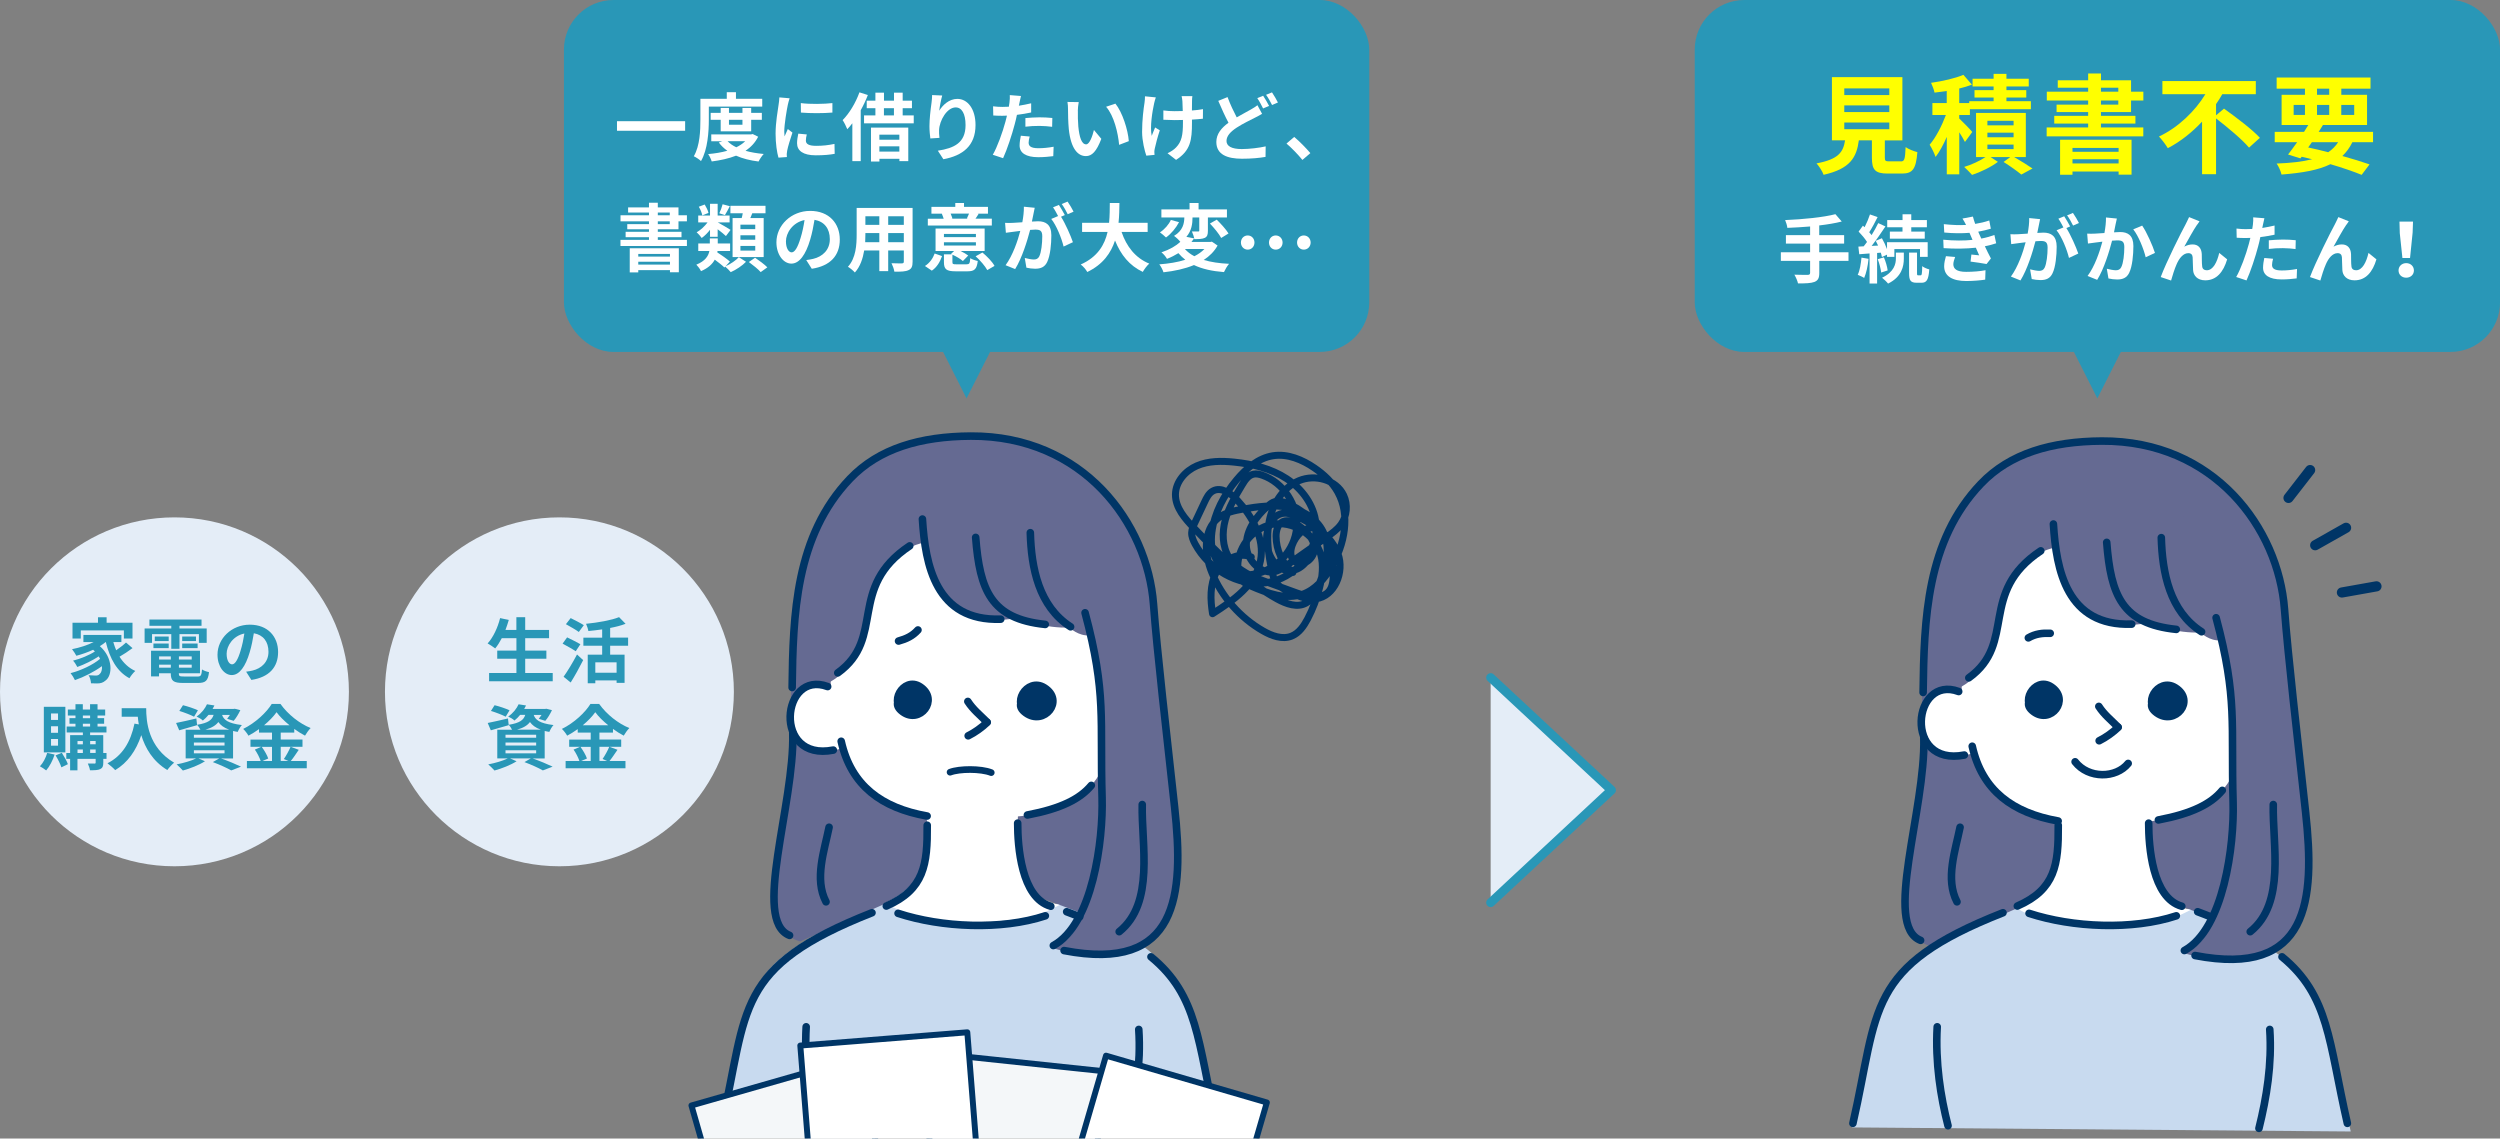 <?xml version="1.0" encoding="UTF-8"?><svg id="_イヤー_2" xmlns="http://www.w3.org/2000/svg" xmlns:xlink="http://www.w3.org/1999/xlink" viewBox="0 0 504.14 229.59"><rect x="0" y="0" width="504.14" height="229.59" fill="#808080" stroke="none"/><defs><style>.cls-1,.cls-2,.cls-3,.cls-4,.cls-5{fill:none;}.cls-6{stroke:#2997b7;stroke-width:1.8px;}.cls-6,.cls-7,.cls-8,.cls-2,.cls-3,.cls-4,.cls-5{stroke-linecap:round;stroke-linejoin:round;}.cls-6,.cls-9{fill:#e4edf7;}.cls-10{clip-path:url(#clippath);}.cls-7{fill:#f4f7f9;}.cls-7,.cls-8{stroke-width:1.2px;}.cls-7,.cls-8,.cls-2,.cls-3,.cls-4,.cls-5{stroke:#003566;}.cls-8,.cls-11,.cls-12{fill:#fff;}.cls-13{fill:#ff0;}.cls-14{fill:#2997b7;}.cls-2{stroke-width:2.05px;}.cls-3{stroke-width:1.35px;}.cls-15{fill:#c8daef;}.cls-15,.cls-16,.cls-12{fill-rule:evenodd;}.cls-16{fill:#656a92;}.cls-4{stroke-width:1.41px;}.cls-5{stroke-width:1.53px;}</style><clipPath id="clippath"><rect class="cls-1" x="133.39" y="194.28" width="125.72" height="35.32"/></clipPath></defs><g id="_イヤー_1-2"><g><rect class="cls-14" x="113.72" width="162.4" height="70.97" rx="10" ry="10"/><polygon class="cls-14" points="200 70.28 189.83 70.28 194.91 80.34 200 70.28"/></g><g><rect class="cls-14" x="341.75" width="162.4" height="70.97" rx="10" ry="10"/><polygon class="cls-14" points="428.03 70.28 417.86 70.28 422.94 80.34 428.03 70.28"/></g><g><g><circle class="cls-9" cx="35.18" cy="139.51" r="35.18"/><g><path class="cls-14" d="M26.72,130.7c-.81,.61-1.8,1.26-2.62,1.73,.79,1.25,1.84,2.27,3.18,2.87-.37,.33-.91,1-1.18,1.47-2.54-1.36-3.95-3.98-4.76-7.3h-.03c-.36,.3-.76,.57-1.18,.83,2.7,2.34,2.58,5.89,1.17,6.92-.53,.46-1,.6-1.74,.6-.36,.01-.8,0-1.21-.03-.03-.47-.17-1.16-.49-1.63,.54,.04,1,.07,1.37,.07s.63-.04,.86-.3c.33-.26,.53-.84,.47-1.6-1.55,1.14-3.67,2.21-5.45,2.82-.2-.43-.57-1.04-.88-1.41,2.05-.51,4.54-1.68,5.95-2.88-.09-.17-.17-.34-.27-.5-1.21,.81-2.97,1.67-4.32,2.14-.19-.37-.54-.96-.86-1.28,1.44-.34,3.34-1.13,4.41-1.85-.11-.11-.23-.23-.36-.34-1.08,.5-2.25,.91-3.38,1.21-.17-.33-.6-1-.87-1.33,1.53-.3,3.11-.8,4.37-1.44h-2.08v-1.43h7.66v1.43h-1.63c.16,.57,.36,1.13,.58,1.66,.71-.49,1.47-1.07,1.98-1.56l1.33,1.14Zm-10.43-1.94h-1.67v-3.18h5.14v-1.11h1.74v1.11h5.22v3.18h-1.74v-1.64h-8.69v1.64Z"/><path class="cls-14" d="M30.66,129.64h-1.5v-2.9h5.38v-.54h-4.41v-1.26h10.51v1.26h-4.45v.54h5.49v2.9h-1.57v-1.77h-3.92v2.97h-1.65v-2.97h-3.88v1.77Zm9.14,6.79c.71,0,.84-.21,.94-1.43,.34,.24,.98,.46,1.41,.54-.2,1.71-.66,2.18-2.21,2.18h-3c-1.96,0-2.5-.41-2.5-1.91v-.04h-2.37v.63h-1.61v-5.18h9.87v4.55h-4.27v.04c0,.53,.16,.61,1.03,.61h2.7Zm-8.86-6.66h3.08v.93h-3.08v-.93Zm3.08-.5h-2.81v-.91h2.81v.91Zm-1.94,3.1v.63h2.37v-.63h-2.37Zm2.37,2.27v-.61h-2.37v.61h2.37Zm4.21-2.27h-2.58v.63h2.58v-.63Zm0,2.27v-.61h-2.58v.61h2.58Zm.86-6.28v.91h-2.78v-.91h2.78Zm-2.78,1.41h3.11v.93h-3.11v-.93Z"/><path class="cls-14" d="M49.62,135.45c.54-.07,.94-.14,1.31-.23,1.81-.43,3.21-1.73,3.21-3.78s-1.06-3.41-2.95-3.74c-.2,1.2-.44,2.51-.84,3.84-.84,2.85-2.07,4.59-3.61,4.59s-2.88-1.73-2.88-4.11c0-3.25,2.84-6.05,6.51-6.05s5.71,2.44,5.71,5.52-1.83,5.08-5.39,5.62l-1.06-1.67Zm-1.1-4.28c.33-1.04,.58-2.25,.76-3.42-2.34,.49-3.58,2.54-3.58,4.09,0,1.43,.57,2.13,1.1,2.13,.58,0,1.16-.88,1.73-2.8Z"/><path class="cls-14" d="M11.01,152.16c-.37,1.2-1.03,2.43-1.7,3.2-.29-.24-.9-.64-1.26-.83,.64-.67,1.18-1.7,1.47-2.7l1.48,.33Zm2.17-.43h-4.34v-9.2h4.34v9.2Zm-1.48-7.86h-1.41v1.31h1.41v-1.31Zm0,2.58h-1.41v1.33h1.41v-1.33Zm0,2.58h-1.41v1.34h1.41v-1.34Zm.76,2.77c.47,.71,1,1.67,1.23,2.3l-1.31,.64c-.2-.66-.71-1.67-1.17-2.41l1.26-.53Zm9.03,1.23h-.66v.76c0,.71-.14,1.07-.61,1.3s-1.14,.24-2.07,.24c-.06-.4-.26-.98-.44-1.36,.56,.01,1.17,.01,1.34,.01,.19,0,.24-.06,.24-.21v-.74h-3.67v2.31h-1.48v-2.31h-.77v-1.18h.77v-3.6h2.57v-.54h-3.27v-1.2h1.78v-.56h-1.21v-1.13h1.21v-.53h-1.54v-1.2h1.54v-1.08h1.48v1.08h1.46v-1.08h1.51v1.08h1.54v1.2h-1.54v.53h1.33v1.13h-1.33v.56h1.8v1.2h-3.3v.54h2.65v3.6h.66v1.18Zm-5.86-3.59v.66h1.08v-.66h-1.08Zm0,2.41h1.08v-.71h-1.08v.71Zm1.08-7.02h1.46v-.53h-1.46v.53Zm0,1.68h1.46v-.56h-1.46v.56Zm1.47,2.92v.66h1.11v-.66h-1.11Zm1.11,2.41v-.71h-1.11v.71h1.11Z"/><path class="cls-14" d="M29.48,142.8c0,2.7,.38,7.9,5.63,11-.37,.3-1.07,1.04-1.37,1.48-2.95-1.78-4.47-4.48-5.25-7.03-1.07,3.2-2.78,5.56-5.26,7.05-.31-.36-1.11-1.06-1.56-1.38,2.97-1.5,4.67-4.25,5.45-8l.87,.16c-.1-.54-.16-1.06-.2-1.54h-3.25v-1.73h4.94Z"/><path class="cls-14" d="M44.53,152.93c1.46,.51,3.1,1.2,4.07,1.67l-1.97,.76c-.81-.47-2.27-1.14-3.71-1.68l1.28-.74h-4.17l1.3,.57c-1.18,.77-3.01,1.47-4.45,1.87-.3-.33-.9-.94-1.26-1.24,1.38-.26,2.94-.71,3.92-1.2h-2.1v-5.79h2.98c-.17-.34-.44-.76-.67-.98v.06c-1.21,.36-2.54,.74-3.61,1.04l-.63-1.48c1.06-.2,2.58-.56,4.09-.91l.14,1.28c2.27-.37,3.02-.98,3.34-2h-1.03c-.33,.4-.7,.78-1.14,1.14-.3-.3-.88-.64-1.27-.8,1.03-.71,1.73-1.66,2.1-2.48l1.5,.24c-.11,.24-.23,.47-.37,.7h4.21l.26-.04,1.13,.29c-.37,.77-.88,1.63-1.35,2.15l-1.31-.41c.17-.21,.37-.49,.56-.78h-1.58c.31,.93,1.11,1.7,3.99,2.04-.31,.31-.68,.97-.84,1.38-.34-.06-.66-.11-.94-.19v5.55h-2.47Zm-5.39-8.4c-.66-.36-2-.87-2.98-1.16l.74-1.16c.94,.23,2.3,.68,3.01,1.03l-.77,1.28Zm-.04,4.24h6.18v-.61h-6.18v.61Zm0,1.57h6.18v-.61h-6.18v.61Zm0,1.58h6.18v-.63h-6.18v.63Zm7.11-4.78c-1.1-.4-1.75-.93-2.18-1.54-.5,.67-1.3,1.17-2.6,1.54h4.78Z"/><path class="cls-14" d="M60.24,151.21c-.54,.79-1.1,1.66-1.6,2.25h3.22v1.46h-12.07v-1.46h2.78c-.21-.64-.68-1.6-1.18-2.3l1.3-.56h-2.18v-1.46h4.34v-1.41h-2.62v-.7c-.67,.49-1.4,.94-2.13,1.33-.21-.4-.68-1.01-1.06-1.37,2.43-1.18,4.71-3.32,5.76-5.04h1.75c1.54,2.15,3.84,3.95,6.09,4.87-.43,.43-.81,1-1.13,1.53-.71-.37-1.46-.84-2.17-1.36v.74h-2.73v1.41h4.39v1.46h-4.39v2.85h1.56l-.93-.38c.47-.67,1.04-1.71,1.36-2.47l1.63,.6Zm-7.46-.6c.54,.73,1.1,1.7,1.31,2.35l-1.17,.5h1.93v-2.85h-2.07Zm5.61-4.35c-1.06-.86-2-1.78-2.62-2.64-.61,.86-1.5,1.78-2.53,2.64h5.15Z"/></g></g><g><circle class="cls-9" cx="112.81" cy="139.51" r="35.18"/><g><path class="cls-14" d="M111.46,135.71v1.67h-12.83v-1.67h5.51v-2.87h-3.87v-1.64h3.87v-2.51h-2.95c-.41,.78-.86,1.51-1.33,2.07-.34-.27-1.1-.78-1.53-1.01,1.11-1.2,2.04-3.17,2.52-5.11l1.75,.38c-.2,.69-.43,1.36-.67,2.01h2.2v-2.57h1.78v2.57h4.81v1.66h-4.81v2.51h4.27v1.64h-4.27v2.87h5.54Z"/><path class="cls-14" d="M116.1,131.33c-.58-.41-1.81-1.08-2.65-1.54l.91-1.26c.79,.39,2.05,1,2.68,1.38l-.94,1.41Zm-2.45,5.14c.76-1.07,1.85-2.84,2.71-4.49l1.24,1.14c-.76,1.5-1.65,3.12-2.52,4.51l-1.43-1.16Zm3.07-9.03c-.56-.43-1.77-1.1-2.6-1.57l.96-1.23c.8,.4,2.04,1.03,2.65,1.43l-1.01,1.37Zm6.32,2.78v1.8h2.91v5.69h-1.61v-.51h-4.29v.58h-1.53v-5.76h2.91v-1.8h-3.79v-1.63h3.79v-1.67c-.94,.14-1.88,.24-2.78,.33-.06-.41-.29-1.07-.47-1.46,2.42-.24,5.09-.71,6.66-1.34l1.31,1.34c-.93,.36-1.98,.63-3.11,.84v1.95h3.62v1.63h-3.62Zm1.3,3.34h-4.29v2.1h4.29v-2.1Z"/><path class="cls-14" d="M107.37,152.93c1.46,.51,3.1,1.2,4.07,1.67l-1.97,.76c-.81-.47-2.27-1.14-3.71-1.68l1.28-.74h-4.17l1.3,.57c-1.18,.77-3.01,1.47-4.45,1.87-.3-.33-.9-.94-1.26-1.24,1.38-.26,2.94-.71,3.92-1.2h-2.1v-5.79h2.98c-.17-.34-.44-.76-.67-.98v.06c-1.21,.36-2.54,.74-3.61,1.04l-.63-1.48c1.06-.2,2.58-.56,4.09-.91l.14,1.28c2.27-.37,3.02-.98,3.34-2h-1.03c-.33,.4-.7,.78-1.14,1.14-.3-.3-.88-.64-1.27-.8,1.03-.71,1.73-1.66,2.1-2.48l1.5,.24c-.11,.24-.23,.47-.37,.7h4.21l.26-.04,1.13,.29c-.37,.77-.88,1.63-1.35,2.15l-1.31-.41c.17-.21,.37-.49,.56-.78h-1.58c.31,.93,1.11,1.7,3.99,2.04-.31,.31-.68,.97-.84,1.38-.34-.06-.66-.11-.94-.19v5.55h-2.47Zm-5.39-8.4c-.66-.36-2-.87-2.98-1.16l.74-1.16c.94,.23,2.3,.68,3.01,1.03l-.77,1.28Zm-.04,4.24h6.18v-.61h-6.18v.61Zm0,1.57h6.18v-.61h-6.18v.61Zm0,1.58h6.18v-.63h-6.18v.63Zm7.11-4.78c-1.1-.4-1.75-.93-2.18-1.54-.5,.67-1.3,1.17-2.6,1.54h4.78Z"/><path class="cls-14" d="M124.51,151.21c-.54,.78-1.1,1.65-1.6,2.25h3.22v1.46h-12.07v-1.46h2.78c-.21-.64-.68-1.6-1.18-2.3l1.3-.56h-2.18v-1.46h4.34v-1.41h-2.62v-.7c-.67,.48-1.4,.94-2.13,1.33-.21-.4-.68-1.01-1.06-1.37,2.43-1.18,4.71-3.32,5.76-5.04h1.75c1.54,2.15,3.84,3.95,6.09,4.87-.43,.43-.81,1-1.13,1.53-.71-.37-1.46-.84-2.17-1.36v.74h-2.73v1.41h4.39v1.46h-4.39v2.85h1.56l-.93-.39c.47-.67,1.04-1.71,1.36-2.47l1.63,.6Zm-7.46-.6c.54,.73,1.1,1.7,1.31,2.35l-1.17,.5h1.93v-2.85h-2.07Zm5.61-4.35c-1.06-.86-2-1.78-2.62-2.64-.61,.86-1.5,1.78-2.53,2.64h5.15Z"/></g></g></g><path class="cls-15" d="M145.43,226.35l100.54,.82s-4.16-19.88-7.93-27.84c-3.78-7.95-13.81-12.91-24.6-17.35,0,0-4.74,4.12-16.82,3.89-12.07-.23-18.3-3.97-18.3-3.97,0,0-19.44,7.42-24.26,15.02-4.4,6.93-7.42,23.06-8.64,29.43h0Z"/><path class="cls-16" d="M161.35,189.84s-5.41-1.24-5.55-7.3c-.15-6.17,4.03-22.4,3.7-35.62-.26-10.17,.65-35.69,9.01-46.72,8.37-11.03,18.09-11.63,27.17-12.01,9.08-.38,25.3,4.26,32.28,18.26,7.56,15.17,5.31,29.25,7.44,44.02,2.19,15.17,9.83,50.39-23.4,40.65,0,0,4.77-.71,5.89-7.05l-7.55-2.86-29.79,.12s-16.69,7.36-19.19,8.52h0Z"/><path class="cls-12" d="M167.58,138.32s-8.31-2.66-8.12,6.6c.19,9.39,10.43,5.97,10.43,5.97,0,0,2.42,11.25,16.84,13.84,0,0,3.69,11.94-8.22,17.34,0,0,5.55,4.12,19.09,3.85,10.01-.2,12.48-1.62,16.08-3.43,0,0-4.85-1.03-6.02-3.63-1.17-2.6-2.98-4.37-2.39-14.23,0,0,16.79-.91,17.99-13.62,0,0,9.77,2.69,9.84-6.61,.08-9.54-9.16-5.93-9.16-5.93,0,0,2.74-37.19-31.05-36.46-29.29,.64-25.32,36.31-25.32,36.31h0Z"/><path class="cls-16" d="M166.49,137.94s5.1-1.76,7.12-8.78c2.03-7.02,2.91-17.65,12.83-19.77,0,0,.27,17.83,17.78,15.39,0,0,7.35,2.06,11.43,1.75,0,0,1.83,1.84,4.15,1.59,0,0,3.5,15.1,2.21,27.3,0,0,11.65,.49,11.38-12.03-.27-12.51-6.95-44.05-38.61-44.44-29.69-.37-29.32,27.63-28.3,38.98h0Z"/><path class="cls-5" d="M169.63,149.48c2,8.95,8.15,13.45,17.33,15.08"/><path class="cls-5" d="M186.01,104.67c.58,9.31,2.71,20.64,15.79,20.19"/><path class="cls-5" d="M207.77,107.42c.19,7.07,1.69,14.85,8.12,18.98"/><path class="cls-5" d="M196.75,108.37c.83,10.7,3.11,16.42,14.03,17.55"/><path class="cls-5" d="M218.81,123.57c4.38,16.35,2.97,21.53,3.43,37.25,.25,8.6-1.88,25.53-9.83,29.86"/><path class="cls-5" d="M183.45,110.08c-12.67,8.43-4.76,18.58-14.51,25.61"/><path class="cls-5" d="M159.87,147.8c.37,14.46-8.25,37.83-.65,40.83"/><path class="cls-5" d="M159.74,138.64c.18-14.72,.65-30.54,11.65-42.08,5.86-6.15,14.25-8.56,24.37-8.62,22.73-.12,35.63,17.63,36.85,33.89,.72,9.6,2.67,26.41,4.26,40.97,1.94,17.76,.72,33.33-22.29,28.89"/><path class="cls-5" d="M207.18,164.35c6.79-1.28,10.63-3.25,12.89-5.97"/><path class="cls-5" d="M166.9,138.45c-9.31-3.48-11.2,15.22,1.14,12.81"/><path class="cls-5" d="M195.17,141.45c1.07,1.66,2.47,2.75,3.85,4.15"/><path class="cls-5" d="M199.08,145.67c-1.13,1.06-2.46,2.02-3.84,2.71"/><path class="cls-3" d="M199.89,155.8c-2.1-.83-6.41-.8-8.3-.08"/><path class="cls-5" d="M185.39,141.51s-3.94-4.29-.75-3.37c4.01,1.16,1.93,6.63-1.9,5.32-3.89-1.32-.56-7.18,2.8-4.97,3.92,2.58-.06,7.66-3.56,5-3.37-2.56,3.06-4.5,1.78-3.13-.33,.36,1.03,.38,1.25,.81,.63,1.22-.96,2.74-2.23,2.38-1.6-.46-1.03-2.66,0-3.36,.51-.34,.26,.57,.2,.8-.22,.83,.41-.34,.91,0,.88,.6-.65,2.06-1.42,1.41-1.03-.87-.12-3.4,1.71-3.3,1.49,.08,2.01,1.35,1.21,2.41h0Z"/><path class="cls-5" d="M210.46,141.76s-4.16-4.34-.79-3.42c4.24,1.17,2.04,6.71-2.01,5.38-4.1-1.34-.6-7.27,2.95-5.03,4.14,2.61-.06,7.75-3.76,5.06-3.56-2.59,3.24-4.55,1.88-3.16-.35,.36,1.09,.38,1.32,.82,.66,1.23-1.01,2.77-2.36,2.4-1.69-.47-1.09-2.69,0-3.4,.54-.34-.27,1.26-.34,1.5-.23,.84,.28-.35,1.52-.69,1.08-.3,.12,2.24-1.27,1.54-2.22-1.12,.56-3.39,1.57-3.45,1.57-.09,2.13,1.36,1.28,2.44h0Z"/><path class="cls-5" d="M185.11,127.04c-1.08,1.21-2.38,1.81-3.91,2.23"/><path class="cls-5" d="M186.98,166.42c.05,7.88-.56,12.93-8.25,16.29"/><path class="cls-5" d="M205.22,165.99c0,4.62,.71,15.09,6.68,16.76"/><path class="cls-5" d="M175.84,184.06c-27.83,10.96-24.97,19.4-30.26,42.47"/><path class="cls-5" d="M215.1,183.86c1.07,.42,1.65,.61,2.63,1.02"/><path class="cls-5" d="M232.1,192.95c9.54,7.83,9.4,17.1,13.18,33.58"/><path class="cls-5" d="M167.19,166.82c-.95,4.71-3.02,10.44-.62,15.04"/><path class="cls-5" d="M230.34,162.24c-.19,8.1,2.55,19.86-4.65,25.64"/><path class="cls-5" d="M181.1,184.18c8.77,2.87,20.83,3.43,29.7,.5"/><path class="cls-5" d="M162.57,207.06c-.41,7.21,.68,14.09,2.18,19.95"/><path class="cls-5" d="M229.64,207.59c.47,7.02-.64,13.75-2.18,19.95"/><path class="cls-4" d="M260.72,115.44c-2.13-1.78-3.4-4.54-3.39-7.32,0-1.17,.37-2.51,1.44-2.96,1.02-.43,2.16,.16,3.06,.79,1.59,1.11,3.14,2.66,3.23,4.6,.09,1.94-2.17,3.87-3.8,2.8-1.73-1.14-.84-3.87,.5-5.44,.99-1.16,2.97-2.13,3.84-.88,.5,.73,.19,1.72-.14,2.54-1.01,2.51-2.59,5.43-5.29,5.51-2.8,.08-4.59-3.11-4.75-5.91-.14-2.5,1.09-5.57,3.59-5.68,.84-.04,1.65,.28,2.41,.62,3.54,1.57,7.06,3.94,8.4,7.58,1.34,3.64-.65,8.59-4.5,9.06-1.96,.24-3.86-.67-5.62-1.55-.89-.44-1.81-.92-2.38-1.73-.43-.61-.61-1.35-.77-2.08-.76-3.41-1.28-6.95-.59-10.38,.69-3.42,2.78-6.73,5.99-8.08,3.22-1.36,7.52-.2,9.01,2.95,.88,1.87,.67,4.21-.54,5.88-.75,1.03-1.81,1.79-2.85,2.52l-8.13,5.74c-.64,.45-1.28,.9-2.02,1.15-2.93,.96-6-2.08-6.08-5.16-.07-3.09,1.95-5.84,4.25-7.9,.46-.41,.95-.81,1.53-.97,.78-.21,1.61,.02,2.36,.32,5.98,2.38,9.99,8.98,9.34,15.38-.08,.75-.22,1.51-.64,2.14-1.34,2.01-4.4,1.41-6.67,.59l-5.78-2.1c-2.99-1.08-6.2-2.34-7.88-5.04-1.38-2.22-1.44-5.06-.76-7.58,.69-2.52,2.04-4.8,3.39-7.05,.56-.94,1.24-1.97,2.32-2.19,.58-.12,1.19,.03,1.75,.22,4.29,1.48,7.28,6.06,6.92,10.58-.36,4.52-4.04,8.57-8.5,9.36-2.83,.5-6.06-.4-7.62-2.81-1.04-1.62-1.2-3.66-.97-5.57,.47-3.95,2.45-7.6,5.01-10.65,1.92-2.29,4.37-4.38,7.33-4.84,2.95-.46,5.91,.79,8.37,2.48,1.87,1.28,3.58,2.87,4.68,4.85,2.59,4.64,1.39,10.59-1.31,15.17-1.37,2.33-3.23,4.54-5.78,5.43-3.38,1.19-7.07-.2-10.37-1.62-.77-.33-1.57-.69-2.06-1.36-.38-.52-.53-1.18-.6-1.82-.45-4.2,2.7-8.47,6.85-9.28s8.67,1.98,9.82,6.04c.63,2.21,.33,4.59-.24,6.82-.55,2.13-1.34,4.2-2.37,6.16-.76,1.44-1.74,2.91-3.26,3.51-1.87,.74-3.98-.05-5.73-1.05-4.63-2.65-8.34-6.87-10.36-11.81-1.5-3.67-1.79-8.53,1.33-10.98,1.4-1.1,3.23-1.47,4.99-1.78,2.96-.51,6-.92,8.95-.38s5.84,2.21,7.17,4.9c1.73,3.5,.49,7.7-1.08,11.28-.53,1.2-1.15,2.46-2.28,3.12-1.79,1.05-4.07,.21-5.89-.79-6.43-3.55-11.63-8.94-16.71-14.24-1.86-1.93-3.83-4.16-3.8-6.84,.03-2.55,1.99-4.77,4.33-5.78s4.99-1,7.52-.74c3.71,.38,7.44,1.29,10.56,3.33,3.12,2.04,5.56,5.33,5.92,9.04,.56,5.74-4.36,11.21-10.08,11.96-5.72,.75-11.53-2.73-14.28-7.8-.39-.72-.73-1.5-.7-2.31,.03-.7,.33-1.35,.63-1.98l1.98-4.21c.4-.85,.84-1.75,1.66-2.2,1.65-.93,3.63,.45,4.92,1.84,3.07,3.33,5.56,7.76,4.69,12.2-.95,4.86-5.5,8.04-9.67,10.7-.45-2.8-.57-5.81,.74-8.32,1.31-2.51,4.46-4.24,7.07-3.12"/><g><path class="cls-15" d="M373.5,227.35l100.54,.82s-4.16-19.88-7.93-27.84c-3.78-7.95-13.81-12.91-24.6-17.35,0,0-4.74,4.12-16.82,3.89-12.07-.23-18.3-3.97-18.3-3.97,0,0-19.44,7.42-24.26,15.02-4.4,6.93-7.42,23.06-8.64,29.43h0Z"/><path class="cls-16" d="M389.43,190.84s-5.41-1.24-5.55-7.3c-.15-6.17,4.03-22.4,3.7-35.62-.26-10.17,.65-35.69,9.01-46.72,8.37-11.03,18.09-11.63,27.17-12.01,9.08-.38,25.3,4.26,32.28,18.26,7.56,15.17,5.31,29.25,7.44,44.02,2.19,15.17,9.83,50.39-23.4,40.65,0,0,4.77-.71,5.89-7.05l-7.55-2.86-29.79,.12s-16.69,7.36-19.19,8.52h0Z"/><path class="cls-12" d="M395.65,139.32s-8.31-2.66-8.12,6.6c.19,9.39,10.43,5.97,10.43,5.97,0,0,2.42,11.25,16.84,13.84,0,0,3.69,11.94-8.22,17.34,0,0,5.55,4.12,19.09,3.85,10.01-.2,12.48-1.62,16.08-3.43,0,0-4.85-1.03-6.02-3.63-1.17-2.6-2.98-4.37-2.39-14.23,0,0,16.79-.91,17.99-13.62,0,0,9.77,2.69,9.84-6.61,.08-9.54-9.16-5.93-9.16-5.93,0,0,2.74-37.19-31.05-36.46-29.29,.64-25.32,36.31-25.32,36.31h0Z"/><path class="cls-16" d="M394.57,138.94s5.1-1.76,7.12-8.78c2.03-7.02,2.91-17.65,12.83-19.77,0,0,.27,17.83,17.78,15.39,0,0,7.35,2.06,11.43,1.75,0,0,1.83,1.84,4.15,1.59,0,0,3.5,15.1,2.21,27.3,0,0,11.65,.49,11.38-12.03-.27-12.51-6.95-44.05-38.61-44.44-29.69-.37-29.32,27.63-28.3,38.98h0Z"/><path class="cls-5" d="M397.71,150.48c2,8.95,8.15,13.45,17.33,15.08"/><path class="cls-5" d="M414.08,105.67c.58,9.31,2.71,20.64,15.79,20.19"/><path class="cls-5" d="M435.84,108.42c.19,7.07,1.69,14.85,8.12,18.98"/><path class="cls-5" d="M424.83,109.37c.83,10.7,3.11,16.42,14.03,17.55"/><path class="cls-5" d="M446.89,124.57c4.38,16.35,2.97,21.53,3.43,37.25,.25,8.6-1.88,25.53-9.83,29.86"/><path class="cls-5" d="M411.53,111.08c-12.67,8.43-4.76,18.58-14.51,25.61"/><path class="cls-5" d="M387.95,148.8c.37,14.46-8.25,37.83-.65,40.83"/><path class="cls-5" d="M387.81,139.64c.18-14.72,.65-30.54,11.65-42.08,5.86-6.15,14.25-8.56,24.37-8.62,22.73-.12,35.63,17.63,36.85,33.89,.72,9.6,2.67,26.41,4.26,40.97,1.94,17.76,.72,33.33-22.29,28.89"/><path class="cls-5" d="M435.25,165.35c6.79-1.28,10.63-3.25,12.89-5.97"/><path class="cls-5" d="M394.98,139.45c-9.31-3.48-11.2,15.22,1.14,12.81"/><path class="cls-5" d="M423.24,142.45c1.07,1.66,2.47,2.75,3.85,4.15"/><path class="cls-5" d="M427.15,146.67c-1.13,1.06-2.46,2.02-3.84,2.71"/><path class="cls-5" d="M418.46,153.62c2.7,3.47,8.27,3.35,10.7,.33"/><path class="cls-5" d="M413.47,141.51s-3.94-4.29-.75-3.37c4.01,1.16,1.93,6.63-1.9,5.32-3.89-1.32-.56-7.18,2.8-4.97,3.92,2.58-.06,7.66-3.56,5-3.37-2.56,3.06-4.5,1.78-3.13-.33,.36,1.03,.38,1.25,.81,.63,1.22-.96,2.74-2.23,2.38-1.6-.46-1.03-2.66,0-3.36,.51-.34,.26,.57,.2,.8-.22,.83,.41-.34,.91,0,.88,.6-.65,2.06-1.42,1.41-1.03-.87-.12-3.4,1.71-3.3,1.49,.08,2.01,1.35,1.21,2.41h0Z"/><path class="cls-5" d="M438.53,141.76s-4.16-4.34-.79-3.42c4.24,1.17,2.04,6.71-2.01,5.38-4.1-1.34-.6-7.27,2.95-5.03,4.14,2.61-.06,7.75-3.76,5.06-3.56-2.59,3.24-4.55,1.88-3.16-.35,.36,1.09,.38,1.32,.82,.66,1.23-1.01,2.77-2.36,2.4-1.69-.47-1.09-2.69,0-3.4,.54-.34-.27,1.26-.34,1.5-.23,.84,.28-.35,1.52-.69,1.08-.3,.12,2.24-1.27,1.54-2.22-1.12,.56-3.39,1.57-3.45,1.57-.09,2.13,1.36,1.28,2.44h0Z"/><path class="cls-5" d="M409.03,128.63c1.41-.82,2.82-.99,4.41-.92"/><path class="cls-5" d="M415.06,166.42c.05,7.88-.56,12.93-8.25,16.29"/><path class="cls-5" d="M433.29,165.99c0,4.62,.71,15.09,6.68,16.76"/><path class="cls-5" d="M403.91,184.06c-27.83,10.96-24.97,19.4-30.26,42.47"/><path class="cls-5" d="M443.17,183.86c1.07,.42,1.65,.61,2.63,1.02"/><path class="cls-5" d="M460.18,192.95c9.54,7.83,9.4,17.1,13.18,33.58"/><path class="cls-5" d="M395.26,166.82c-.95,4.71-3.02,10.44-.62,15.04"/><path class="cls-5" d="M458.42,162.24c-.19,8.1,2.55,19.86-4.65,25.64"/><path class="cls-5" d="M409.17,184.18c8.77,2.87,20.83,3.43,29.7,.5"/><path class="cls-5" d="M390.65,207.06c-.41,7.21,.68,14.09,2.18,19.95"/><path class="cls-5" d="M457.71,207.59c.47,7.02-.64,13.75-2.18,19.95"/></g><g><line class="cls-2" x1="465.85" y1="94.79" x2="461.49" y2="100.41"/><line class="cls-2" x1="473.1" y1="106.43" x2="466.87" y2="109.95"/><line class="cls-2" x1="479.23" y1="118.24" x2="472.26" y2="119.48"/></g><g class="cls-10"><g><rect class="cls-7" x="144.47" y="217.49" width="33.78" height="41.41" transform="translate(-59.36 53.65) rotate(-15.99)"/><rect class="cls-7" x="186.95" y="214.16" width="33.78" height="41.41" transform="translate(25.85 -20.15) rotate(6.04)"/><rect class="cls-8" x="162.98" y="209.44" width="33.78" height="41.41" transform="translate(-17.66 14.96) rotate(-4.54)"/><rect class="cls-8" x="216.6" y="216.76" width="33.78" height="41.41" transform="translate(75.65 -55.78) rotate(16.23)"/></g></g><g><path class="cls-11" d="M138.16,24.44v1.93h-13.74v-1.93h13.74Z"/><path class="cls-11" d="M142.94,24.1c0,2.42-.22,6.08-1.58,8.38-.3-.3-1.04-.79-1.45-.97,1.24-2.12,1.33-5.23,1.33-7.41v-4.18h5.32v-1.33h1.85v1.33h5.3v1.58h-10.77v2.6Zm9.95,3.47c-.6,1.19-1.48,2.12-2.55,2.84,1.09,.31,2.33,.52,3.67,.64-.36,.37-.82,1.06-1.04,1.52-1.72-.21-3.24-.6-4.54-1.18-1.46,.58-3.14,.94-4.91,1.17-.13-.45-.45-1.12-.72-1.49,1.38-.12,2.69-.33,3.87-.67-.66-.46-1.24-1.02-1.72-1.66l.7-.25h-2.22v-1.39h8.05l.31-.07,1.11,.55Zm-7.56-1.08v-2.33h-2.02v-1.4h2.02v-.99h1.67v.99h2.72v-.99h1.76v.99h2.15v1.4h-2.15v2.33h-6.15Zm1.4,1.99c.45,.48,1.04,.88,1.75,1.22,.69-.33,1.3-.75,1.79-1.22h-3.54Zm.27-4.32v.99h2.72v-.99h-2.72Z"/><path class="cls-11" d="M159.23,19.82c-.12,.3-.3,1.05-.36,1.31-.21,.99-.72,3.94-.72,5.42,0,.28,.02,.64,.06,.96,.21-.52,.45-1.02,.66-1.49l.93,.72c-.42,1.24-.91,2.84-1.06,3.63-.04,.21-.09,.54-.09,.69,.02,.16,.02,.4,.03,.61l-1.7,.12c-.3-1.03-.58-2.84-.58-4.84,0-2.23,.45-4.72,.61-5.86,.06-.42,.15-.99,.15-1.45l2.08,.18Zm3.46,7.3c-.12,.48-.18,.84-.18,1.24,0,.66,.57,1.05,2.06,1.05,1.33,0,2.42-.12,3.71-.39l.04,2c-.96,.18-2.15,.3-3.82,.3-2.55,0-3.77-.93-3.77-2.44,0-.61,.11-1.24,.25-1.93l1.7,.16Zm5.17-6.33v1.91c-1.82,.16-4.5,.16-6.35,0l-.02-1.91c1.82,.25,4.77,.19,6.36,0Z"/><path class="cls-11" d="M175.01,19.15c-.39,1.03-.88,2.08-1.44,3.08v10.26h-1.69v-7.63c-.33,.43-.67,.84-1.02,1.2-.16-.43-.64-1.42-.94-1.84,1.34-1.34,2.63-3.47,3.39-5.6l1.69,.54Zm9.25,4.12v1.6h-10.02v-1.6h2.29v-1.45h-1.75v-1.52h1.75v-1.61h1.73v1.61h2.02v-1.61h1.75v1.61h1.87v1.52h-1.87v1.45h2.24Zm-8.63,2.46h7.53v6.77h-1.79v-.48h-4.03v.55h-1.7v-6.84Zm1.7,1.43v1.02h4.03v-1.02h-4.03Zm4.03,3.41v-1.06h-4.03v1.06h4.03Zm-3.11-7.3h2.02v-1.45h-2.02v1.45Z"/><path class="cls-11" d="M190,19.27c-.21,.73-.51,2.24-.6,3.06,.7-1.14,1.99-2.39,3.66-2.39,2.06,0,3.66,2.02,3.66,5.27,0,4.18-2.57,6.18-6.48,6.9l-1.12-1.72c3.29-.51,5.59-1.58,5.59-5.17,0-2.29-.76-3.56-1.99-3.56-1.75,0-3.27,2.63-3.35,4.57-.01,.4-.01,.88,.08,1.57l-1.84,.12c-.07-.57-.18-1.48-.18-2.46,0-1.37,.2-3.21,.42-4.74,.08-.54,.11-1.14,.12-1.55l2.03,.09Z"/><path class="cls-11" d="M207.94,22.68c-.88,.19-1.88,.36-2.87,.48-.13,.64-.28,1.3-.45,1.9-.54,2.08-1.54,5.11-2.34,6.84l-2.08-.69c.88-1.48,2-4.59,2.55-6.66,.11-.39,.21-.81,.31-1.23-.34,.01-.67,.03-.97,.03-.72,0-1.27-.03-1.79-.06l-.04-1.85c.76,.09,1.26,.12,1.87,.12,.43,0,.87-.02,1.31-.04,.06-.33,.11-.61,.13-.85,.07-.55,.09-1.15,.06-1.49l2.26,.18c-.11,.4-.24,1.06-.31,1.39l-.12,.57c.84-.13,1.67-.3,2.48-.49v1.87Zm-.3,4.85c-.12,.42-.21,.91-.21,1.24,0,.64,.38,1.12,1.96,1.12,.99,0,2.02-.1,3.08-.3l-.07,1.9c-.84,.1-1.84,.21-3.02,.21-2.5,0-3.77-.87-3.77-2.36,0-.67,.13-1.39,.25-1.97l1.78,.16Zm-.87-3.72c.82-.07,1.88-.15,2.84-.15,.84,0,1.73,.04,2.6,.13l-.04,1.78c-.73-.09-1.64-.18-2.54-.18-1.03,0-1.93,.04-2.85,.16v-1.75Z"/><path class="cls-11" d="M217.36,22.38c-.02,.96,0,2.08,.09,3.14,.21,2.14,.66,3.59,1.58,3.59,.7,0,1.29-1.73,1.57-2.9l1.49,1.79c-.98,2.57-1.91,3.48-3.11,3.48-1.61,0-3.03-1.46-3.45-5.44-.13-1.36-.16-3.08-.16-3.99,0-.42-.02-1.05-.11-1.49l2.27,.03c-.11,.52-.18,1.39-.18,1.79Zm10.28,6.08l-1.96,.75c-.22-2.38-1.02-5.86-2.63-7.68l1.88-.63c1.4,1.72,2.54,5.29,2.7,7.56Z"/><path class="cls-11" d="M233.08,19.64c-.12,.36-.28,.88-.34,1.19-.36,1.64-.88,4.74-.49,6.57,.19-.45,.45-1.17,.69-1.7l.94,.58c-.43,1.28-.82,2.78-1,3.62-.06,.22-.1,.55-.1,.72,.01,.15,.03,.4,.04,.61l-1.66,.16c-.31-.9-.85-2.96-.85-4.79,0-2.42,.3-4.71,.49-5.9,.07-.42,.09-.91,.09-1.28l2.2,.22Zm9.49,4.3c-.6,.07-1.36,.13-2.2,.18v.61c0,3.5-.27,5.63-3.21,7.51l-1.72-1.34c.57-.25,1.31-.72,1.73-1.18,1.13-1.18,1.38-2.5,1.38-4.99v-.54c-.55,.02-1.12,.03-1.66,.03-.64,0-1.55-.04-2.29-.07v-1.88c.73,.1,1.45,.15,2.24,.15,.54,0,1.11-.01,1.67-.03-.01-.82-.04-1.58-.07-1.99-.03-.31-.09-.76-.16-1.02h2.17c-.06,.33-.06,.67-.07,1-.02,.33-.02,1.09-.02,1.9,.84-.06,1.61-.15,2.23-.27l-.02,1.93Z"/><path class="cls-11" d="M254.5,22.96c-.45,.27-.91,.52-1.46,.79-.91,.48-2.3,1.11-3.66,1.99-1.22,.81-2.05,1.66-2.05,2.69s1.02,1.63,3.08,1.63c1.51,0,3.51-.24,4.82-.54l-.03,2.12c-1.25,.22-2.82,.37-4.75,.37-2.94,0-5.17-.82-5.17-3.38,0-1.63,1.03-2.84,2.45-3.88-.67-1.25-1.39-2.84-2.06-4.41l1.87-.76c.57,1.54,1.26,2.96,1.85,4.09,1.09-.64,2.14-1.17,2.82-1.57,.55-.31,.97-.57,1.36-.88l.93,1.73Zm.22-3.65c.38,.54,.91,1.49,1.2,2.05l-1.21,.51c-.3-.61-.76-1.49-1.17-2.08l1.18-.48Zm1.78-.69c.39,.57,.94,1.52,1.2,2.05l-1.18,.51c-.31-.63-.79-1.49-1.21-2.06l1.19-.49Z"/><path class="cls-11" d="M262.64,32.25c-.91-1.12-2.17-2.41-3.21-3.3l1.55-1.34c1.06,.87,2.49,2.35,3.26,3.27l-1.6,1.37Z"/><path class="cls-11" d="M132.65,46.23v.52h4.78v1.08h-4.78v.54h5.87v1.24h-13.4v-1.24h5.75v-.54h-4.71v-1.08h4.71v-.52h-4.38v-1.03h4.38v-.57h-5.74v-1.22h5.74v-.55h-4.21v-1.03h4.21v-.94h1.78v.94h4.17v1.58h1.7v1.22h-1.7v1.6h-4.17Zm-5.66,3.84h9.9v4.84h-1.79v-.43h-6.39v.45h-1.72v-4.85Zm1.72,1.14v.54h6.39v-.54h-6.39Zm6.39,2.15v-.58h-6.39v.58h6.39Zm-2.45-9.95h2.41v-.55h-2.41v.55Zm0,1.79h2.41v-.57h-2.41v.57Z"/><path class="cls-11" d="M146.28,53.71c1.02-.45,2.14-1.21,2.71-1.85l1.45,.93c-.75,.78-2.02,1.63-3.08,2.09-.27-.33-.75-.81-1.12-1.12l-.16,.18c-.42-.42-1.2-1.03-1.94-1.58-.48,.88-1.31,1.69-2.78,2.32-.16-.39-.63-1-.94-1.31,1.81-.73,2.43-1.76,2.63-2.75h-2.24v-1.52h2.33v-1.02h1.6v1.02h2.49v1.52h-2.54c-.02,.09-.03,.19-.04,.28,.87,.55,1.97,1.33,2.54,1.85l-.9,.97Zm-3.11-7.36c-.51,.66-1.09,1.24-1.67,1.64-.24-.36-.7-.88-1.02-1.15,.79-.43,1.61-1.19,2.2-1.99h-1.88v-1.39h2.38v-2.36h1.54v2.36h2.41v1.39h-2.38c.61,.31,2.17,1.24,2.57,1.51l-.93,1.24c-.37-.36-1.06-.9-1.67-1.37v1.52h-1.54v-1.4Zm-1.55-2.91c-.07-.48-.37-1.2-.7-1.75l1.19-.45c.33,.54,.66,1.22,.76,1.7l-1.26,.49Zm5.56-1.87c-.36,.69-.7,1.34-1,1.81l-1.13-.37c.25-.51,.54-1.28,.67-1.82l1.46,.39Zm2.39,2.4c.09-.31,.15-.64,.21-.96h-2.49v-1.51h7.08v1.51h-2.67c-.13,.33-.27,.66-.39,.96h2.69v7.87h-6.27v-7.87h1.85Zm2.73,1.33h-2.99v.91h2.99v-.91Zm0,2.14h-2.99v.91h2.99v-.91Zm0,2.15h-2.99v.94h2.99v-.94Zm-.04,2.38c.81,.55,1.93,1.37,2.48,1.94l-1.34,.96c-.49-.57-1.57-1.43-2.39-2.03l1.26-.87Z"/><path class="cls-11" d="M162.6,52.44c.57-.07,.99-.15,1.38-.24,1.9-.45,3.36-1.81,3.36-3.96s-1.11-3.57-3.09-3.91c-.21,1.25-.46,2.63-.88,4.02-.88,2.99-2.17,4.81-3.78,4.81s-3.02-1.81-3.02-4.3c0-3.41,2.97-6.33,6.81-6.33s5.97,2.55,5.97,5.78-1.91,5.32-5.65,5.89l-1.11-1.75Zm-1.15-4.48c.34-1.09,.61-2.36,.79-3.59-2.45,.51-3.75,2.66-3.75,4.29,0,1.49,.6,2.23,1.15,2.23,.61,0,1.21-.93,1.81-2.93Z"/><path class="cls-11" d="M184.03,52.77c0,.96-.21,1.43-.81,1.7-.61,.3-1.52,.33-2.87,.31-.06-.48-.34-1.24-.57-1.7,.84,.04,1.82,.03,2.09,.03,.28,0,.39-.09,.39-.36v-2.24h-3.15v4.17h-1.79v-4.17h-3.05c-.27,1.63-.81,3.27-1.88,4.44-.28-.33-1-.94-1.4-1.15,1.63-1.79,1.76-4.45,1.76-6.54v-5.33h11.28v10.85Zm-6.71-3.93v-1.84h-2.81v.27c0,.48-.02,1.02-.04,1.57h2.85Zm-2.81-5.23v1.73h2.81v-1.73h-2.81Zm7.75,0h-3.15v1.73h3.15v-1.73Zm0,5.23v-1.84h-3.15v1.84h3.15Z"/><path class="cls-11" d="M186.52,53.64c.93-.58,1.61-1.54,1.96-2.52l1.49,.52c-.4,1.14-1.02,2.24-2.06,2.94l-1.39-.94Zm13.5-8.16h-12.92v-1.37h3.2c-.09-.31-.24-.69-.37-1l.07-.02h-2.17v-1.37h4.81v-.79h1.76v.79h4.83v1.37h-2.11l.22,.04c-.22,.39-.45,.7-.63,.97h3.3v1.37Zm-5.08,7.81c.55,0,.64-.16,.72-1.23,.34,.24,1.04,.48,1.51,.57-.19,1.66-.67,2.08-2.06,2.08h-2.41c-1.88,0-2.35-.43-2.35-1.85v-1.57h1.61l-.18-.07,.61-.6h-3.73v-4.53h9.9v4.53h-4.86c.6,.28,1.18,.63,1.55,.91l-1.08,1.11c-.45-.4-1.31-.93-2.11-1.28v1.49c0,.4,.12,.45,.79,.45h2.06Zm-4.59-5.47h6.45v-.64h-6.45v.64Zm0,1.7h6.45v-.67h-6.45v.67Zm1.35-6.44c.15,.34,.28,.72,.36,.97l-.19,.04h3.32l-.21-.04c.13-.28,.31-.66,.43-.97h-3.71Zm6.41,7.84c.91,.76,1.99,1.85,2.44,2.7l-1.46,.85c-.42-.79-1.43-1.97-2.35-2.79l1.38-.76Z"/><path class="cls-11" d="M208.65,41.93c-.09,.39-.18,.85-.25,1.23-.09,.45-.21,.99-.31,1.52,.49-.03,.94-.06,1.24-.06,1.57,0,2.68,.7,2.68,2.82,0,1.75-.21,4.11-.84,5.39-.49,1.03-1.3,1.36-2.43,1.36-.55,0-1.27-.09-1.76-.21l-.33-1.96c.57,.16,1.43,.31,1.82,.31,.49,0,.87-.15,1.11-.64,.4-.82,.6-2.58,.6-4.05,0-1.18-.51-1.34-1.43-1.34-.24,0-.6,.03-1.02,.06-.58,2.24-1.66,5.72-3.02,7.9l-1.93-.78c1.43-1.94,2.45-4.9,2.97-6.92-.52,.06-.99,.12-1.27,.16-.42,.04-1.18,.15-1.64,.22l-.16-2c.54,.04,1.03,.02,1.57,0,.46-.01,1.17-.06,1.91-.12,.21-1.14,.33-2.21,.31-3.14l2.2,.22Zm5.3,1.76c.87,1.36,1.97,3.85,2.41,5.15l-1.88,.88c-.39-1.64-1.43-4.26-2.49-5.57l1.38-.58c-.3-.57-.67-1.28-1.02-1.76l1.18-.49c.37,.55,.9,1.49,1.2,2.05l-.76,.33Zm1.36-.49c-.31-.63-.79-1.51-1.21-2.06l1.18-.49c.4,.57,.96,1.51,1.21,2.03l-1.18,.52Z"/><path class="cls-11" d="M226.17,46.77c.98,2.91,2.79,5.26,5.59,6.39-.45,.37-1.03,1.17-1.31,1.67-2.7-1.27-4.44-3.45-5.6-6.33-.81,2.49-2.42,4.83-5.59,6.35-.28-.49-.81-1.14-1.33-1.51,3.42-1.52,4.84-4,5.42-6.57h-5.14v-1.84h5.44c.15-1.4,.13-2.76,.15-3.99h1.94c-.02,1.22-.03,2.6-.18,3.99h5.87v1.84h-5.26Z"/><path class="cls-11" d="M245.53,49.52c-.67,1.2-1.63,2.15-2.79,2.9,1.43,.43,3.15,.69,5.11,.78-.38,.42-.81,1.18-1.03,1.67-2.42-.19-4.42-.64-6.05-1.42-1.82,.76-3.94,1.21-6.15,1.46-.13-.45-.52-1.21-.84-1.6,1.91-.15,3.71-.43,5.24-.93-.51-.39-.97-.84-1.39-1.33-.67,.42-1.43,.81-2.3,1.15-.22-.42-.75-1.05-1.12-1.31,1.69-.57,2.94-1.31,3.81-2.12-.27-.37-.88-.93-1.27-1.2,1.82-1.08,2.06-2.57,2.08-3.72h-4.63v-1.63h5.68v-1.28h1.82v1.28h5.72v1.63h-3.84v2.69c0,.75-.12,1.18-.63,1.43-.52,.24-1.21,.25-2.11,.25-.06-.46-.29-1.12-.49-1.55,.52,.01,1.11,.01,1.27,.01,.18,0,.22-.04,.22-.19v-2.64h-1.36c0,1.2-.16,2.67-1.24,3.91l1.57,.31c-.18,.24-.36,.48-.55,.72h3.81l.31-.06,1.15,.78Zm-7.77-4.72c-.61,1.17-1.6,2.36-2.63,3.09-.33-.33-.9-.81-1.22-1.03,.93-.6,1.81-1.61,2.2-2.51l1.66,.45Zm1.18,5.41c.51,.58,1.13,1.06,1.91,1.46,.79-.4,1.48-.88,2.03-1.46h-3.94Zm6.42-5.92c.85,.84,1.9,2,2.38,2.79l-1.48,.91c-.42-.81-1.43-2.03-2.27-2.91l1.38-.79Z"/><path class="cls-11" d="M250.24,48.91c0-.81,.58-1.43,1.37-1.43s1.36,.63,1.36,1.43-.58,1.43-1.36,1.43-1.37-.63-1.37-1.43Zm5.66,0c0-.81,.58-1.43,1.36-1.43s1.38,.63,1.38,1.43-.58,1.43-1.38,1.43-1.36-.63-1.36-1.43Zm5.66,0c0-.81,.58-1.43,1.36-1.43s1.38,.63,1.38,1.43-.6,1.43-1.38,1.43-1.36-.63-1.36-1.43Z"/></g><polyline class="cls-6" points="300.6 182.02 324.96 159.34 300.6 136.65"/><g><path class="cls-13" d="M383.3,32.55c.74,0,.87-.37,.98-2.89,.54,.41,1.7,.85,2.37,1.02-.28,3.43-.96,4.32-3.11,4.32h-2.87c-2.58,0-3.19-.78-3.19-3.22v-3.48h-2.63c-.46,3.45-1.74,5.74-7.11,6.95-.24-.7-.93-1.76-1.43-2.3,4.45-.83,5.39-2.28,5.76-4.65h-2.65V15.56h14.21v12.75h-3.54v3.45c0,.7,.13,.78,.96,.78h2.26Zm-11.39-13.38h9.08v-1.35h-9.08v1.35Zm0,3.43h9.08v-1.35h-9.08v1.35Zm0,3.46h9.08v-1.35h-9.08v1.35Z"/><path class="cls-13" d="M396.25,28.64c-.24-.5-.7-1.24-1.15-1.96v8.47h-2.52v-7.54c-.67,1.56-1.46,3-2.26,4.04-.24-.74-.78-1.8-1.2-2.46,1.24-1.43,2.48-3.85,3.28-6h-2.72v-2.41h2.89v-2.43c-.85,.13-1.67,.24-2.46,.33-.11-.54-.43-1.43-.7-1.98,2.33-.33,4.89-.91,6.52-1.61l1.72,1.98c-.78,.3-1.65,.56-2.56,.78v2.93h2.02v-.37h4.91v-.74h-3.85v-1.5h3.85v-.74h-4.24v-1.56h4.24v-.98h2.59v.98h4.5v1.56h-4.5v.74h4v1.5h-4v.74h4.93v1.61h-12.3v1.17h-2.15v.7c.7,.65,2.26,2.26,2.63,2.72l-1.48,2.02Zm9.93,3.04c1.33,.78,2.82,1.69,3.69,2.3l-2.26,1.22c-.8-.67-2.3-1.74-3.58-2.54l1.35-.98h-3.95l1.46,.96c-1.33,1.02-3.48,2.06-5.21,2.63-.39-.46-1.11-1.15-1.59-1.61,1.48-.43,3.19-1.24,4.28-1.98h-1.89v-8.91h10.04v8.91h-2.32Zm-5.41-6.41h5.28v-.91h-5.28v.91Zm0,2.41h5.28v-.93h-5.28v.93Zm0,2.39h5.28v-.91h-5.28v.91Z"/><path class="cls-13" d="M423.67,22.6v.76h6.95v1.56h-6.95v.78h8.54v1.8h-19.49v-1.8h8.37v-.78h-6.84v-1.56h6.84v-.76h-6.37v-1.5h6.37v-.83h-8.34v-1.78h8.34v-.8h-6.13v-1.5h6.13v-1.37h2.59v1.37h6.06v2.3h2.48v1.78h-2.48v2.33h-6.06Zm-8.24,5.58h14.41v7.04h-2.61v-.63h-9.3v.65h-2.5v-7.06Zm2.5,1.65v.78h9.3v-.78h-9.3Zm9.3,3.13v-.85h-9.3v.85h9.3Zm-3.56-14.47h3.5v-.8h-3.5v.8Zm0,2.61h3.5v-.83h-3.5v.83Z"/><path class="cls-13" d="M448.48,21.9c2.32,1.67,5.67,4.17,7.24,5.89l-2.19,1.98c-1.35-1.61-4.3-4.08-6.65-5.89v11.25h-2.82v-10.6c-1.98,2.11-4.3,4-6.91,5.35-.41-.7-1.22-1.76-1.78-2.35,3.95-1.85,7.34-5.21,9.36-8.54h-8.67v-2.65h18.84v2.65h-6.76c-.37,.67-.8,1.35-1.26,2v2.26l1.61-1.35Z"/><path class="cls-13" d="M474.37,28.68c-.54,1.11-1.22,2.02-2.02,2.78,2.11,.59,4,1.17,5.48,1.69l-1.59,2.11c-1.65-.67-3.85-1.43-6.3-2.15-2.43,1.2-5.65,1.76-9.86,2.09-.17-.74-.59-1.65-.98-2.22,2.87-.11,5.21-.37,7.15-.87-.7-.17-1.39-.35-2.11-.5l-.24,.33-2.5-.78c.54-.7,1.17-1.54,1.83-2.48h-4.52v-2.09h5.91c.3-.48,.59-.93,.87-1.39h-5.39v-6.08h4.71v-1.24h-5.71v-2.24h18.93v2.24h-5.89v1.24h5.19v6.08h-8.89c-.26,.46-.56,.91-.87,1.39h10.97v2.09h-4.17Zm-11.84-5.5h2.28v-2.02h-2.28v2.02Zm2.93,6.56c1.35,.28,2.72,.61,4.04,.96,.8-.54,1.48-1.22,2-2.02h-5.3l-.74,1.06Zm1.78-10.62h2.46v-1.24h-2.46v1.24Zm2.46,4.06v-2.02h-2.46v2.02h2.46Zm2.43-2.02v2.02h2.61v-2.02h-2.61Z"/><path class="cls-11" d="M372.77,52.6h-5.9v2.44c0,1.06-.27,1.52-.97,1.81-.72,.27-1.79,.31-3.32,.3-.1-.51-.45-1.28-.73-1.76,1.11,.04,2.36,.04,2.69,.04,.34-.01,.48-.12,.48-.42v-2.41h-5.9v-1.73h5.9v-1.75h-4.88v-1.7h4.88v-1.75c-1.55,.13-3.12,.22-4.59,.28-.04-.46-.27-1.18-.45-1.57,3.6-.15,7.69-.55,10.14-1.19l1.28,1.48c-1.33,.34-2.9,.6-4.54,.79v1.96h5.02v1.7h-5.02v1.75h5.9v1.73Z"/><path class="cls-11" d="M376.8,52.2c-.13,1.42-.46,2.9-.88,3.85-.3-.21-.94-.49-1.3-.63,.43-.88,.64-2.21,.76-3.47l1.42,.24Zm1.73-1.21v6.18h-1.52v-6.06l-2.08,.16-.18-1.54,1.08-.06c.22-.27,.45-.57,.67-.88-.42-.67-1.11-1.48-1.7-2.09l.87-1.19c.1,.1,.22,.21,.34,.31,.42-.82,.84-1.82,1.08-2.58l1.54,.54c-.52,1.03-1.13,2.21-1.69,3.05,.18,.19,.34,.4,.48,.58,.52-.84,1-1.69,1.34-2.42l1.45,.67c-.82,1.25-1.84,2.73-2.78,3.93l1.3-.07c-.15-.33-.31-.66-.48-.96l1.25-.52c.39,.67,.76,1.48,1.03,2.2v-1.4h8.2v2.96h-1.55v-1.58h-5.17v1.58h-1.48v-.45l-1.03,.48c-.04-.25-.13-.55-.22-.88l-.75,.06Zm1.37,.91c.36,.82,.67,1.91,.76,2.63l-1.31,.43c-.08-.73-.36-1.84-.69-2.69l1.24-.37Zm2.42-.96h1.6v1.2c0,1.54-.4,3.69-3.18,5.05-.27-.36-.82-.87-1.21-1.18,2.45-1.17,2.79-2.81,2.79-3.9v-1.17Zm1.34-5.11h-3.09v-1.45h3.09v-1.17h1.76v1.17h3.15v1.45h-3.15v.87h2.72v1.43h-7.04v-1.43h2.55v-.87Zm3.66,9.69c.21,0,.28-.24,.31-1.85,.31,.28,.97,.54,1.42,.66-.15,2.14-.55,2.69-1.57,2.69h-.96c-1.27,0-1.54-.48-1.54-1.96v-4.12h1.6v4.12c0,.4,.03,.46,.22,.46h.51Z"/><path class="cls-11" d="M402.55,49.06c-.61,.22-1.42,.42-2.29,.6,.37,.79,.79,1.66,1.22,2.46l-.88,1.12c-.82-.15-2.24-.37-3.23-.49l.17-1.42c.58,.07,1.17,.12,1.57,.16l-.67-1.54c-1.85,.21-4.26,.25-6.5,.09l-.07-1.7c2.21,.21,4.23,.21,5.9,.03l-.25-.58-.36-.84c-1.45,.12-3.3,.12-5.09-.06l-.09-1.69c1.69,.18,3.17,.24,4.48,.16v-.02c-.27-.54-.46-.87-.72-1.27l2.11-.4c.11,.45,.27,.96,.46,1.48,1-.16,1.96-.39,2.84-.69l.31,1.66c-.76,.22-1.57,.43-2.54,.6l.28,.64,.34,.75c1.14-.22,1.99-.48,2.64-.73l.36,1.67Zm-8.29,2.78c-.19,.45-.36,1.08-.36,1.43,0,.93,.66,1.55,2.58,1.55,1.4,0,2.87-.12,3.91-.33l-.06,1.9c-.82,.13-2.33,.28-3.81,.28-2.76,0-4.47-.94-4.47-2.99,0-.67,.19-1.46,.36-2.02l1.84,.16Z"/><path class="cls-11" d="M411.39,44.22c-.09,.39-.18,.85-.25,1.23-.09,.45-.21,.99-.31,1.52,.49-.03,.94-.06,1.24-.06,1.57,0,2.67,.7,2.67,2.82,0,1.75-.21,4.11-.84,5.39-.49,1.03-1.3,1.36-2.43,1.36-.55,0-1.27-.09-1.76-.21l-.33-1.96c.57,.16,1.43,.31,1.82,.31,.49,0,.87-.15,1.11-.64,.4-.82,.6-2.58,.6-4.05,0-1.18-.51-1.34-1.43-1.34-.24,0-.6,.03-1.02,.06-.58,2.24-1.66,5.72-3.02,7.9l-1.93-.78c1.43-1.94,2.45-4.9,2.97-6.92-.52,.06-.99,.12-1.27,.16-.42,.04-1.18,.15-1.64,.22l-.16-2c.54,.04,1.03,.02,1.57,0,.46-.01,1.17-.06,1.91-.12,.21-1.14,.33-2.21,.31-3.14l2.2,.22Zm5.3,1.76c.87,1.36,1.97,3.85,2.41,5.15l-1.88,.88c-.39-1.64-1.43-4.26-2.5-5.57l1.38-.58c-.3-.57-.67-1.28-1.02-1.76l1.18-.49c.37,.55,.9,1.49,1.2,2.05l-.76,.33Zm1.36-.49c-.31-.63-.79-1.51-1.21-2.06l1.18-.49c.4,.57,.96,1.51,1.21,2.03l-1.18,.52Z"/><path class="cls-11" d="M426.87,44.11c-.09,.39-.19,.85-.27,1.22-.08,.45-.19,.99-.3,1.52,.49-.03,.94-.06,1.24-.06,1.57,0,2.67,.7,2.67,2.82,0,1.75-.21,4.11-.84,5.39-.49,1.03-1.31,1.36-2.43,1.36-.57,0-1.27-.09-1.76-.21l-.33-1.96c.57,.16,1.42,.31,1.81,.31,.49,0,.88-.15,1.11-.64,.42-.82,.61-2.58,.61-4.05,0-1.18-.51-1.34-1.45-1.34-.24,0-.6,.03-1.02,.06-.57,2.24-1.64,5.72-3,7.9l-1.94-.78c1.45-1.94,2.45-4.9,2.99-6.92-.52,.06-.99,.12-1.27,.16-.42,.04-1.18,.15-1.64,.22l-.16-2c.54,.04,1.03,.02,1.57,0,.46-.01,1.17-.06,1.91-.12,.21-1.14,.33-2.21,.31-3.14l2.2,.22Zm5.11,1.39c.9,1.27,2.14,4.09,2.58,5.5l-1.87,.88c-.39-1.64-1.45-4.32-2.51-5.63l1.79-.75Z"/><path class="cls-11" d="M443.05,45.32c-.73,1.06-1.85,3.12-2.58,4.42,.55-.31,1.12-.45,1.69-.45,1.11,0,1.78,.72,1.84,1.94,.03,.66-.01,1.85,.08,2.46,.04,.58,.45,.81,.94,.81,1.27,0,2.08-1.66,2.5-3.5l1.6,1.3c-.76,2.55-2.14,4.23-4.42,4.23-1.61,0-2.39-.99-2.45-2.06-.06-.79-.04-2-.09-2.6-.04-.52-.33-.82-.87-.82-1.02,0-1.84,1.02-2.36,2.23-.4,.87-.9,2.51-1.12,3.29l-2.09-.7c1.09-2.96,4.21-9.17,4.99-10.58,.19-.4,.46-.88,.73-1.51l2.11,.85c-.15,.18-.31,.45-.48,.69Z"/><path class="cls-11" d="M458.68,47.33c-.88,.19-1.88,.36-2.87,.48-.13,.64-.28,1.3-.45,1.9-.54,2.08-1.54,5.11-2.34,6.84l-2.08-.69c.88-1.48,2-4.59,2.55-6.66,.1-.39,.21-.81,.31-1.23-.34,.01-.67,.03-.97,.03-.72,0-1.27-.03-1.79-.06l-.04-1.85c.76,.09,1.25,.12,1.87,.12,.43,0,.87-.02,1.31-.04,.06-.33,.1-.61,.13-.85,.07-.55,.09-1.15,.06-1.49l2.26,.18c-.1,.4-.24,1.06-.31,1.39l-.12,.57c.84-.13,1.67-.3,2.48-.49v1.87Zm-.3,4.85c-.12,.42-.21,.91-.21,1.24,0,.64,.37,1.12,1.96,1.12,.99,0,2.02-.1,3.08-.3l-.07,1.9c-.84,.1-1.84,.21-3.02,.21-2.5,0-3.76-.87-3.76-2.36,0-.67,.13-1.39,.25-1.97l1.78,.16Zm-.87-3.72c.82-.07,1.88-.15,2.84-.15,.84,0,1.73,.04,2.6,.13l-.04,1.78c-.73-.09-1.64-.18-2.54-.18-1.03,0-1.93,.04-2.85,.16v-1.75Z"/><path class="cls-11" d="M473.15,45.32c-.73,1.06-1.85,3.12-2.58,4.42,.55-.31,1.12-.45,1.69-.45,1.11,0,1.78,.72,1.84,1.94,.03,.66-.01,1.85,.08,2.46,.04,.58,.45,.81,.94,.81,1.27,0,2.08-1.66,2.5-3.5l1.6,1.3c-.76,2.55-2.14,4.23-4.42,4.23-1.61,0-2.39-.99-2.45-2.06-.06-.79-.04-2-.09-2.6-.04-.52-.33-.82-.87-.82-1.02,0-1.84,1.02-2.36,2.23-.4,.87-.9,2.51-1.12,3.29l-2.09-.7c1.09-2.96,4.21-9.17,4.99-10.58,.19-.4,.46-.88,.73-1.51l2.11,.85c-.15,.18-.31,.45-.48,.69Z"/><path class="cls-11" d="M483.68,54.54c0-.85,.67-1.48,1.55-1.48s1.55,.63,1.55,1.48-.67,1.46-1.55,1.46-1.55-.6-1.55-1.46Zm.25-7.62l-.06-2.23h2.73l-.08,2.23-.52,5.11h-1.54l-.54-5.11Z"/></g></g></svg>